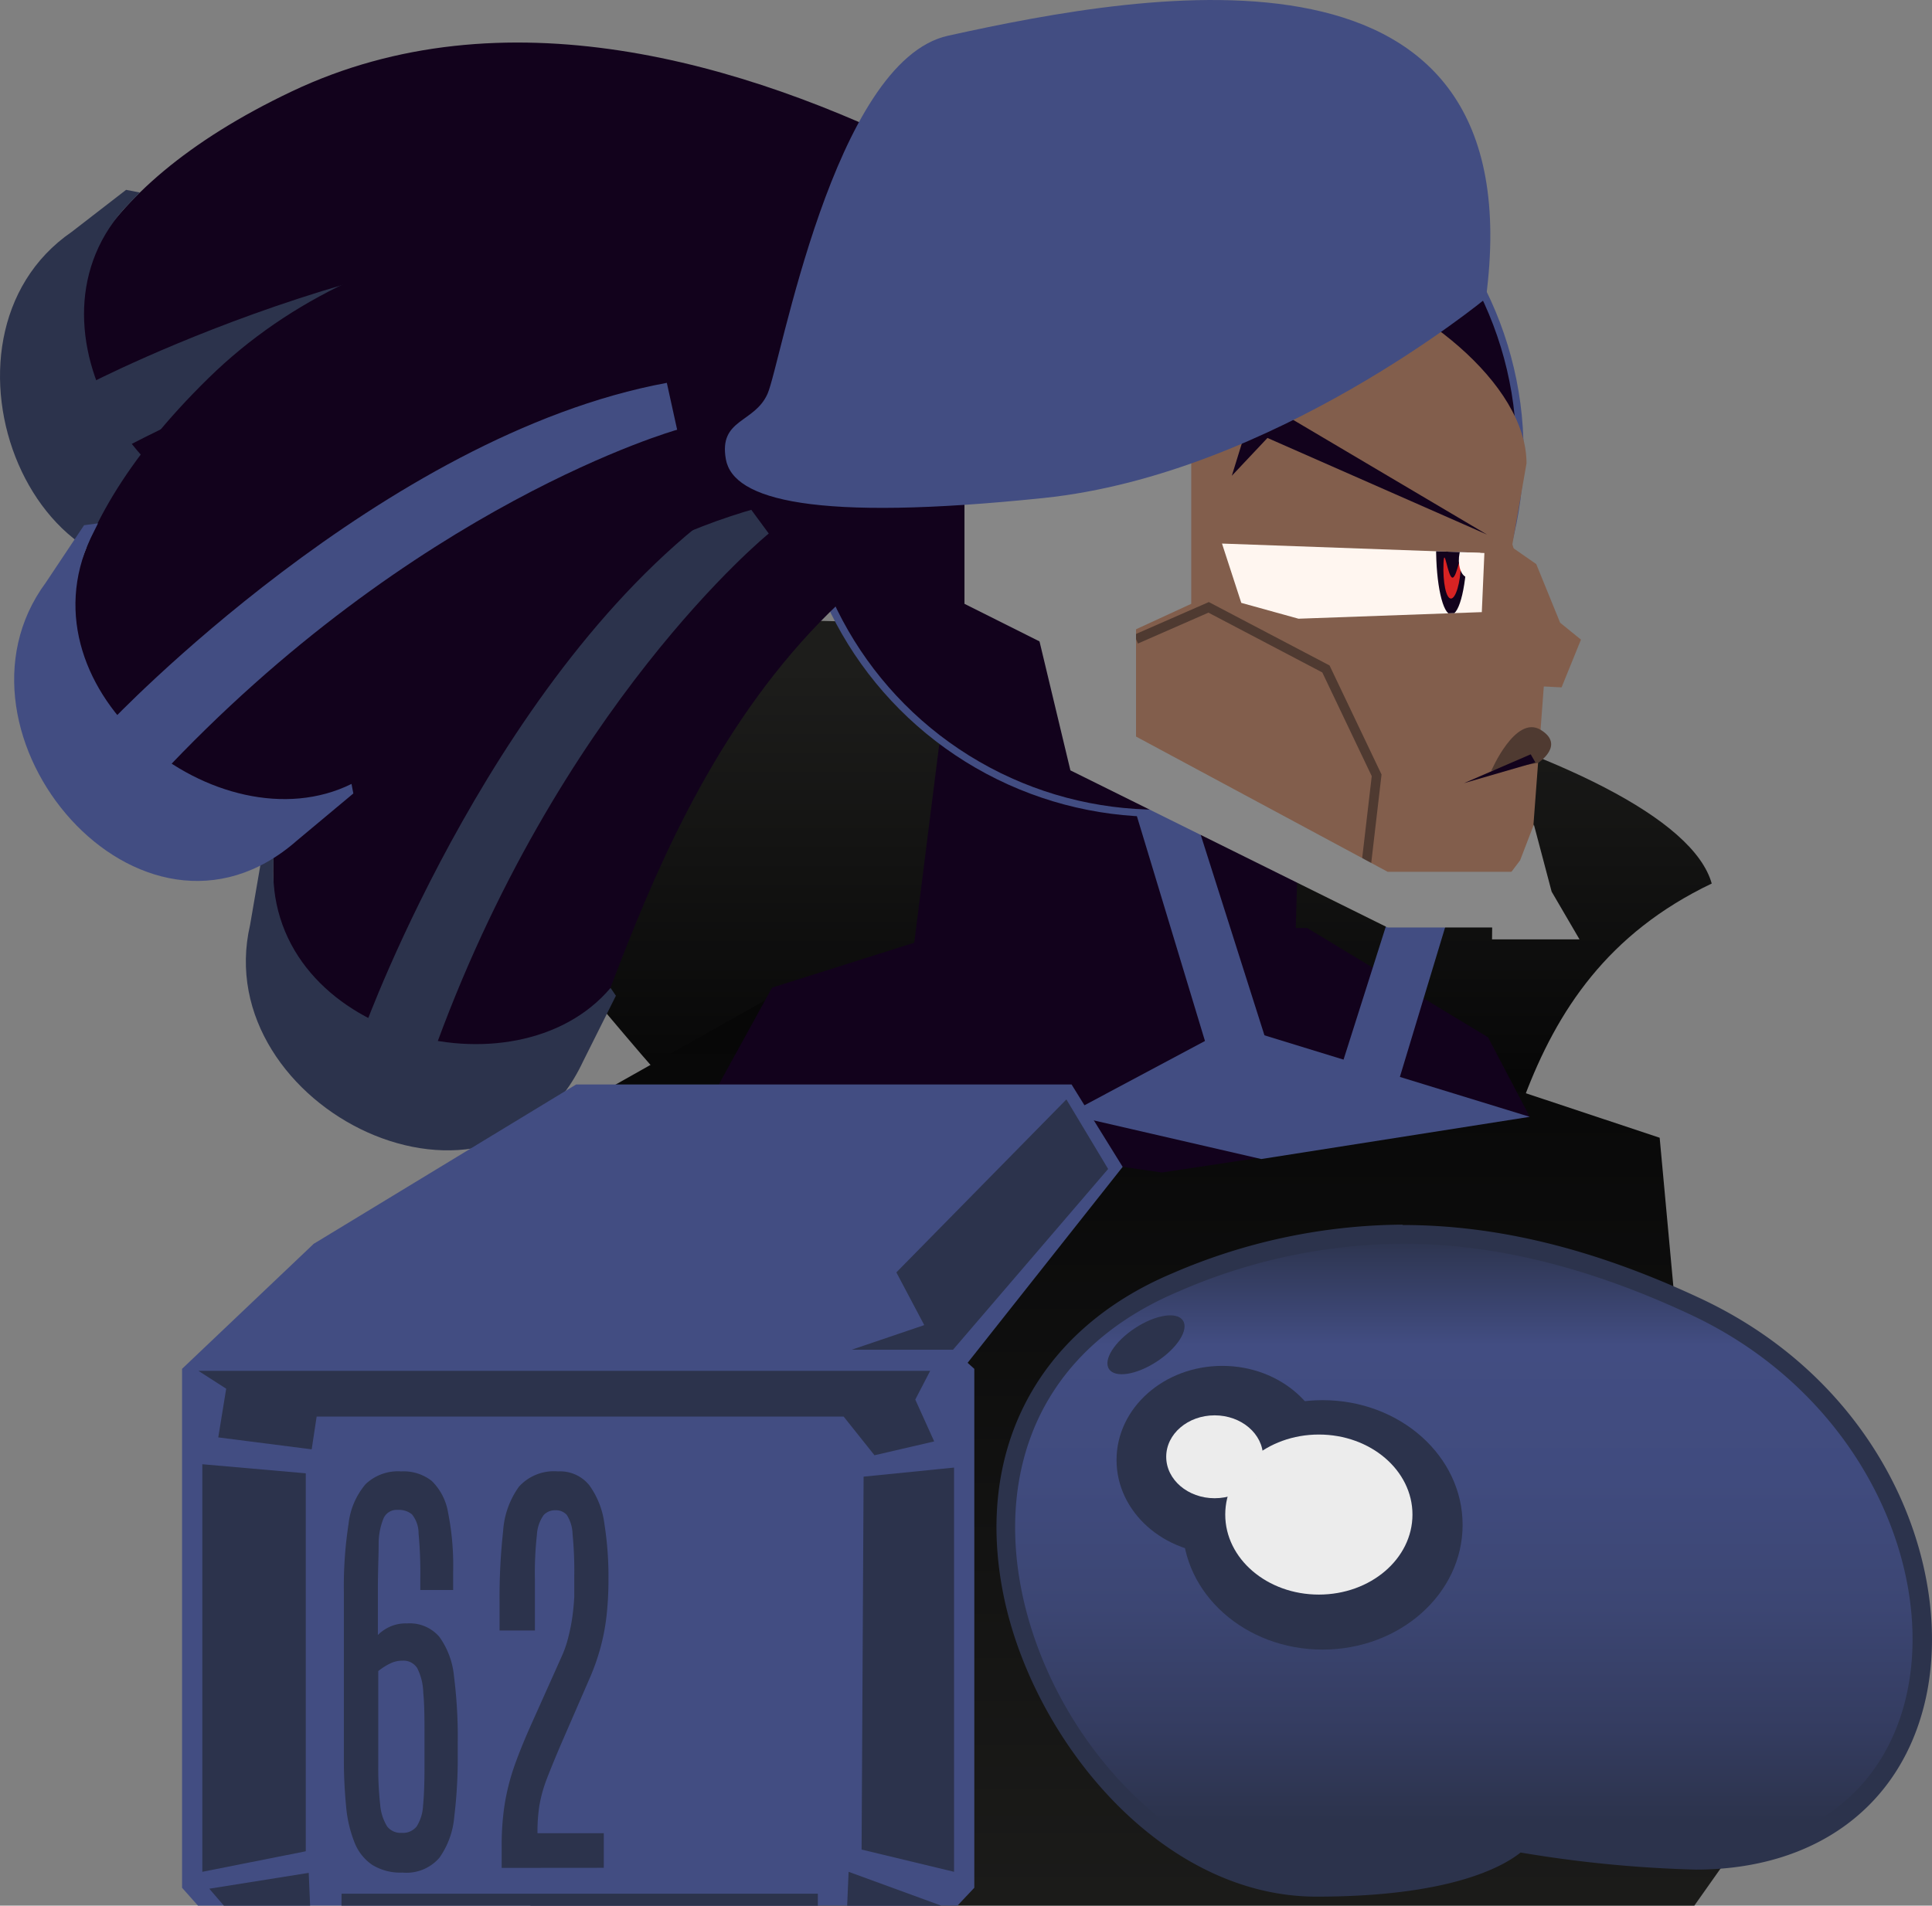 <svg xmlns="http://www.w3.org/2000/svg" xmlns:xlink="http://www.w3.org/1999/xlink" viewBox="0 0 202.26 199.55"><rect x="0" y="0" width="202.26" height="199.55" fill="#808080" stroke="none"/><defs><style>.cls-1{fill:#fff6f0;}.cls-2{fill:url(#Gradiente_sem_nome_20);}.cls-3{fill:url(#Gradiente_sem_nome_20-2);}.cls-4,.cls-6{fill:#12021c;}.cls-5{fill:#424d82;}.cls-6{stroke:#424d82;stroke-width:0.75px;}.cls-6,.cls-9{stroke-miterlimit:10;}.cls-7{fill:#2c334c;}.cls-8,.cls-9{fill:#825e4c;}.cls-9{stroke:#4f3a31;}.cls-10{fill:#878787;}.cls-11{clip-path:url(#clip-path);}.cls-12{fill:#d82323;}.cls-13{fill:#4f3a31;}.cls-14{fill:url(#Gradiente_sem_nome_38);}.cls-15{fill:#ececec;}</style><linearGradient id="Gradiente_sem_nome_20" x1="102.37" y1="64.99" x2="102.37" y2="114.87" gradientUnits="userSpaceOnUse"><stop offset="0.1" stop-color="#1d1d1b"/><stop offset="0.89" stop-color="#090909"/><stop offset="0.96" stop-color="#070707"/></linearGradient><linearGradient id="Gradiente_sem_nome_20-2" x1="109.28" y1="219.51" x2="109.28" y2="103.69" xlink:href="#Gradiente_sem_nome_20"/><clipPath id="clip-path"><polygon class="cls-1" points="155.4 57.91 127.93 56.92 129.95 63.13 135.94 64.79 155.13 64.1 155.4 57.91"/></clipPath><linearGradient id="Gradiente_sem_nome_38" x1="153.3" y1="197.61" x2="153.3" y2="129.24" gradientUnits="userSpaceOnUse"><stop offset="0.1" stop-color="#2c334c"/><stop offset="0.24" stop-color="#343c60"/><stop offset="0.43" stop-color="#3c4673"/><stop offset="0.62" stop-color="#404b7e"/><stop offset="0.83" stop-color="#424d82"/><stop offset="1" stop-color="#2c334c"/></linearGradient></defs><g id="Camada_3" data-name="Camada 3"><path class="cls-2" d="M159.59,114.87c3.42-9.05,8.71-17.14,19.61-22.35C175.34,78.78,121.63,65.32,84.48,65S25.53,75.88,25.53,75.88c20.95,7.35,34.29,26.4,43.33,36.49Z"/><polygon class="cls-3" points="52.94 197.36 37.84 128.57 81.98 103.69 127.28 103.69 173.75 119.14 180.72 194.82 163.29 219.51 79.36 219.51 52.94 197.36"/><polygon class="cls-4" points="98.32 78.02 136.21 77.6 135.38 106.8 94.57 107.79 98.32 78.02"/><polygon class="cls-4" points="73.96 115.91 80.83 103.42 100.61 97.17 136.83 97.17 155.78 108.62 160.15 116.95 121.64 122.78 73.96 115.91"/><polygon class="cls-5" points="111.75 116.69 129.13 107.42 160.15 116.95 132.04 121.37 111.75 116.69"/><polygon class="cls-5" points="118.51 83.78 128.11 115.49 134.26 114.35 124.17 82.6 118.51 83.78"/><polygon class="cls-5" points="155.32 83.78 145.73 115.49 139.58 114.35 149.66 82.6 155.32 83.78"/><circle class="cls-6" cx="121.27" cy="47.3" r="37.86"/><path class="cls-4" d="M127.25,24s-75.59,1.24-94,46.44,23.33,52.36,29.27,36.66C70.3,86.6,83.05,50.47,126,46.48Z"/><path class="cls-7" d="M28.61,90.7c-.5,17.83,25.37,24.51,35.31,12.75l.56.82-3.43,6.86c-9.26,19.75-39.3,4.87-34.87-14.27l1.22-7.08L28.66,89Z"/><path class="cls-7" d="M38.18,107.59s14.14-38.89,39.3-55.8l3,4.08s-22.18,18-35.32,55Z"/><path class="cls-4" d="M131.26,38.74S74.64-11.37,30.55,9.57,12.44,64,27.41,56.38c19.58-9.9,53.37-27.94,87.74-1.93Z"/><path class="cls-7" d="M13.46,21.37C1.06,34.19,15.64,56.58,30.91,54.61l-.14,1L23.6,58.34C3.45,66.66-8.68,35.41,7.51,24.28l5.69-4.4,1.44.28Z"/><path class="cls-7" d="M9.12,40.29S45.81,21.14,75.78,25.64l-.57,5S46.69,29,12,47.42Z"/><path class="cls-4" d="M126.53,34.43s-69.84-29-104.72,5.18.56,57.32,12.26,45.29C49.36,69.17,75.44,41.11,116.4,54.53Z"/><path class="cls-5" d="M9.49,56.34C1.93,72.49,23,88.92,36.8,82.09l.19,1L31.11,88C14.76,102.42-6.88,76.81,4.8,61l4-6,1.46-.2Z"/><path class="cls-5" d="M11.54,75.63S40,45.59,69.81,40.09L70.89,45S43.38,52.7,16.58,81.44Z"/><path class="cls-8" d="M114.56,43.32V80.25l31.2,15.83h14.05l2.05-27.41L158.33,57l1.48-8.48C159.81,31.91,114.56,12,114.56,43.32Z"/><polyline class="cls-9" points="118.93 66.93 126.53 63.6 138.81 70.05 144.12 81.19 142.87 91.91"/><polygon class="cls-10" points="112.35 68.93 124.71 63.23 124.71 45.12 113.11 38.64 100.97 45.12 100.97 63.23 112.35 68.93"/><polygon class="cls-10" points="118.93 63.81 118.93 77.13 145.27 91.29 160.67 91.29 161.82 97.12 145.26 97.12 112.06 80.67 108.42 65.47 118.93 63.81"/><polygon class="cls-10" points="156.25 93.92 159.14 90.09 160.58 86.34 162.44 93.37 165.36 98.37 156.2 98.37 156.25 93.92"/><polygon class="cls-1" points="155.4 57.91 127.93 56.92 129.95 63.13 135.94 64.79 155.13 64.1 155.4 57.91"/><g class="cls-11"><ellipse class="cls-4" cx="151.97" cy="57.21" rx="7.14" ry="1.62" transform="translate(93.96 208.88) rotate(-89.7)"/><path class="cls-12" d="M151.12,59c-.08,2,.27,3.66.77,3.68s1-1.6,1.06-3.61-.39,1.44-.89,1.42S151.2,57,151.12,59Z"/><ellipse class="cls-1" cx="153.01" cy="58.75" rx="2.04" ry="1.12" transform="matrix(0.09, -1, 1, 0.09, 81.34, 206.16)"/></g><polygon class="cls-4" points="155.68 55.98 132.69 45.86 128.96 49.82 131.48 41.66 155.68 55.98"/><polygon class="cls-8" points="157.91 57.04 160.83 59.07 163.33 65.21 165.51 66.98 163.48 71.98 159.27 71.77 157.91 57.04"/><path class="cls-13" d="M156.12,80.72l4.9-.83s2.9-1.88.26-3.47S156.12,80.72,156.12,80.72Z"/><polygon class="cls-4" points="160.74 79.84 153.26 82.01 160.25 78.99 160.74 79.84"/><path class="cls-5" d="M155.56,31.24s-22.27,18.41-46.31,20.91-32.5.2-33.26-4.06,3-3.75,4.37-6.87S87.23,6.4,99.25,3.74C120.47-.94,160.78-8.12,155.56,31.24Z"/><path class="cls-14" d="M137.82,197.61c-15.81,0-28.81-16-31.79-30.81-2.94-14.65,3.47-26.81,17.15-32.54a60.51,60.51,0,0,1,23.69-5c9.68,0,19.65,2.44,30.46,7.46,19,8.85,26.23,27.69,23.3,40.92-2.37,10.75-11,17.16-23.1,17.16a130.74,130.74,0,0,1-18.63-1.85C157.46,194.2,152.26,197.61,137.82,197.61Z"/><path class="cls-7" d="M146.87,130.24c8.86,0,18.71,2.11,30,7.37,30.16,14,31.89,56.17.62,56.17a133.77,133.77,0,0,1-19-1.93s-3.67,4.76-20.74,4.76c-26,0-48.08-47.27-14.25-61.42a59.31,59.31,0,0,1,23.3-4.95m0-2h0a61.54,61.54,0,0,0-24.07,5.1C108.64,139.27,102,151.85,105.05,167s16.45,31.61,32.77,31.61c13.69,0,19.34-3,21.37-4.62a130.1,130.1,0,0,0,18.34,1.79c12.6,0,21.6-6.71,24.08-17.94,3-13.62-4.33-33-23.86-42-10.95-5.09-21.05-7.56-30.88-7.56Z"/><ellipse class="cls-7" cx="138.46" cy="159.68" rx="14.66" ry="13.06"/><ellipse class="cls-7" cx="127.96" cy="152.89" rx="11.07" ry="9.86"/><ellipse class="cls-15" cx="138.07" cy="158.6" rx="9.8" ry="8.38"/><ellipse class="cls-15" cx="127.16" cy="152.55" rx="5.07" ry="4.34"/><ellipse class="cls-7" cx="119.97" cy="140.83" rx="4.63" ry="2.09" transform="translate(-57.6 88.92) rotate(-33.28)"/><polygon class="cls-5" points="98 146.88 117.53 122.19 112.18 113.56 60.32 113.56 32.84 130.25 30.34 147.09 98 146.88"/><polygon class="cls-5" points="87.39 130.25 32.84 130.25 19.06 143.34 19.06 197.68 32.84 213.18 87.39 213.18 102 197.68 102 143.34 87.39 130.25"/><path class="cls-7" d="M42.14,196.09a5.59,5.59,0,0,1-3.19-.82,5.07,5.07,0,0,1-1.85-2.37,13.33,13.33,0,0,1-.87-3.78,50.55,50.55,0,0,1-.23-5.05V166.8a43,43,0,0,1,.49-7.22,7.73,7.73,0,0,1,1.78-4.16A4.9,4.9,0,0,1,42,154.08a4.76,4.76,0,0,1,3.2,1,6,6,0,0,1,1.71,3.32,28.24,28.24,0,0,1,.53,6.16v1.94H44v-1.24a44,44,0,0,0-.18-4.69,3.15,3.15,0,0,0-.7-2,2.19,2.19,0,0,0-1.49-.46,1.5,1.5,0,0,0-1.47.87,7,7,0,0,0-.52,2.69c0,1.22-.08,2.81-.08,4.75v4.79a4.3,4.3,0,0,1,1.27-.87A4,4,0,0,1,42.6,170,4.08,4.08,0,0,1,46,171.41a8.41,8.41,0,0,1,1.53,4.14,50.24,50.24,0,0,1,.39,6.86v1.36a50.7,50.7,0,0,1-.36,6.44A8.69,8.69,0,0,1,46,194.54,4.55,4.55,0,0,1,42.14,196.09Zm-.09-4.16a1.83,1.83,0,0,0,1.57-.67,4.52,4.52,0,0,0,.67-2.19c.1-1,.15-2.33.15-4v-3c0-2,0-3.61-.13-4.81a6,6,0,0,0-.63-2.58,1.71,1.71,0,0,0-1.56-.78,2.89,2.89,0,0,0-1.22.27,6.47,6.47,0,0,0-1.3.82v9.92a33.82,33.82,0,0,0,.2,4.06,5.12,5.12,0,0,0,.73,2.29A1.78,1.78,0,0,0,42.05,191.93Z"/><path class="cls-7" d="M52.52,195.6v-2.29a28.12,28.12,0,0,1,.3-4.29,23.69,23.69,0,0,1,1-4c.49-1.4,1.14-3,2-4.9l3-6.7a11.49,11.49,0,0,0,.67-1.95,19.31,19.31,0,0,0,.42-2.09q.15-1.07.21-2.16c0-.72,0-1.44,0-2.15a39.91,39.91,0,0,0-.18-4.44,3.87,3.87,0,0,0-.61-2,1.51,1.51,0,0,0-1.18-.48,1.61,1.61,0,0,0-1.24.51,3.94,3.94,0,0,0-.7,2.05A35.66,35.66,0,0,0,56,165.4v5.34H52.3v-2.89a63.24,63.24,0,0,1,.37-7.5,8.92,8.92,0,0,1,1.66-4.67,4.94,4.94,0,0,1,4.09-1.6,3.92,3.92,0,0,1,3.28,1.46,8.74,8.74,0,0,1,1.57,4,35.38,35.38,0,0,1,.43,5.87,34,34,0,0,1-.2,3.78,22.2,22.2,0,0,1-.64,3.36,23.24,23.24,0,0,1-1.17,3.29l-2.92,6.72q-1,2.34-1.56,3.81a14.67,14.67,0,0,0-.74,2.69,17.63,17.63,0,0,0-.2,2.91h6.94v3.62Z"/><polygon class="cls-7" points="21.91 197.78 32.32 196.12 32.94 210.59 21.91 197.78"/><polygon class="cls-7" points="88.22 210.59 98.53 199.55 88.84 196.01 88.22 210.59"/><polygon class="cls-7" points="35.76 198.3 85.62 198.3 85.62 210.69 35.65 210.69 35.76 198.3"/><polygon class="cls-7" points="90.2 193.68 90.41 154.63 99.88 153.68 99.88 196.01 90.2 193.68"/><polygon class="cls-7" points="32.01 193.86 32.01 154.28 21.18 153.33 21.18 196.01 32.01 193.86"/><polygon class="cls-7" points="22.85 150.52 23.68 145.42 20.77 143.55 97.38 143.55 95.82 146.56 97.8 150.94 91.55 152.39 88.32 148.34 33.15 148.34 32.63 151.77 22.85 150.52"/><polygon class="cls-7" points="111.64 115.13 116.01 122.41 99.77 141.34 89.16 141.34 96.76 138.76 93.84 133.24 111.64 115.13"/></g></svg>